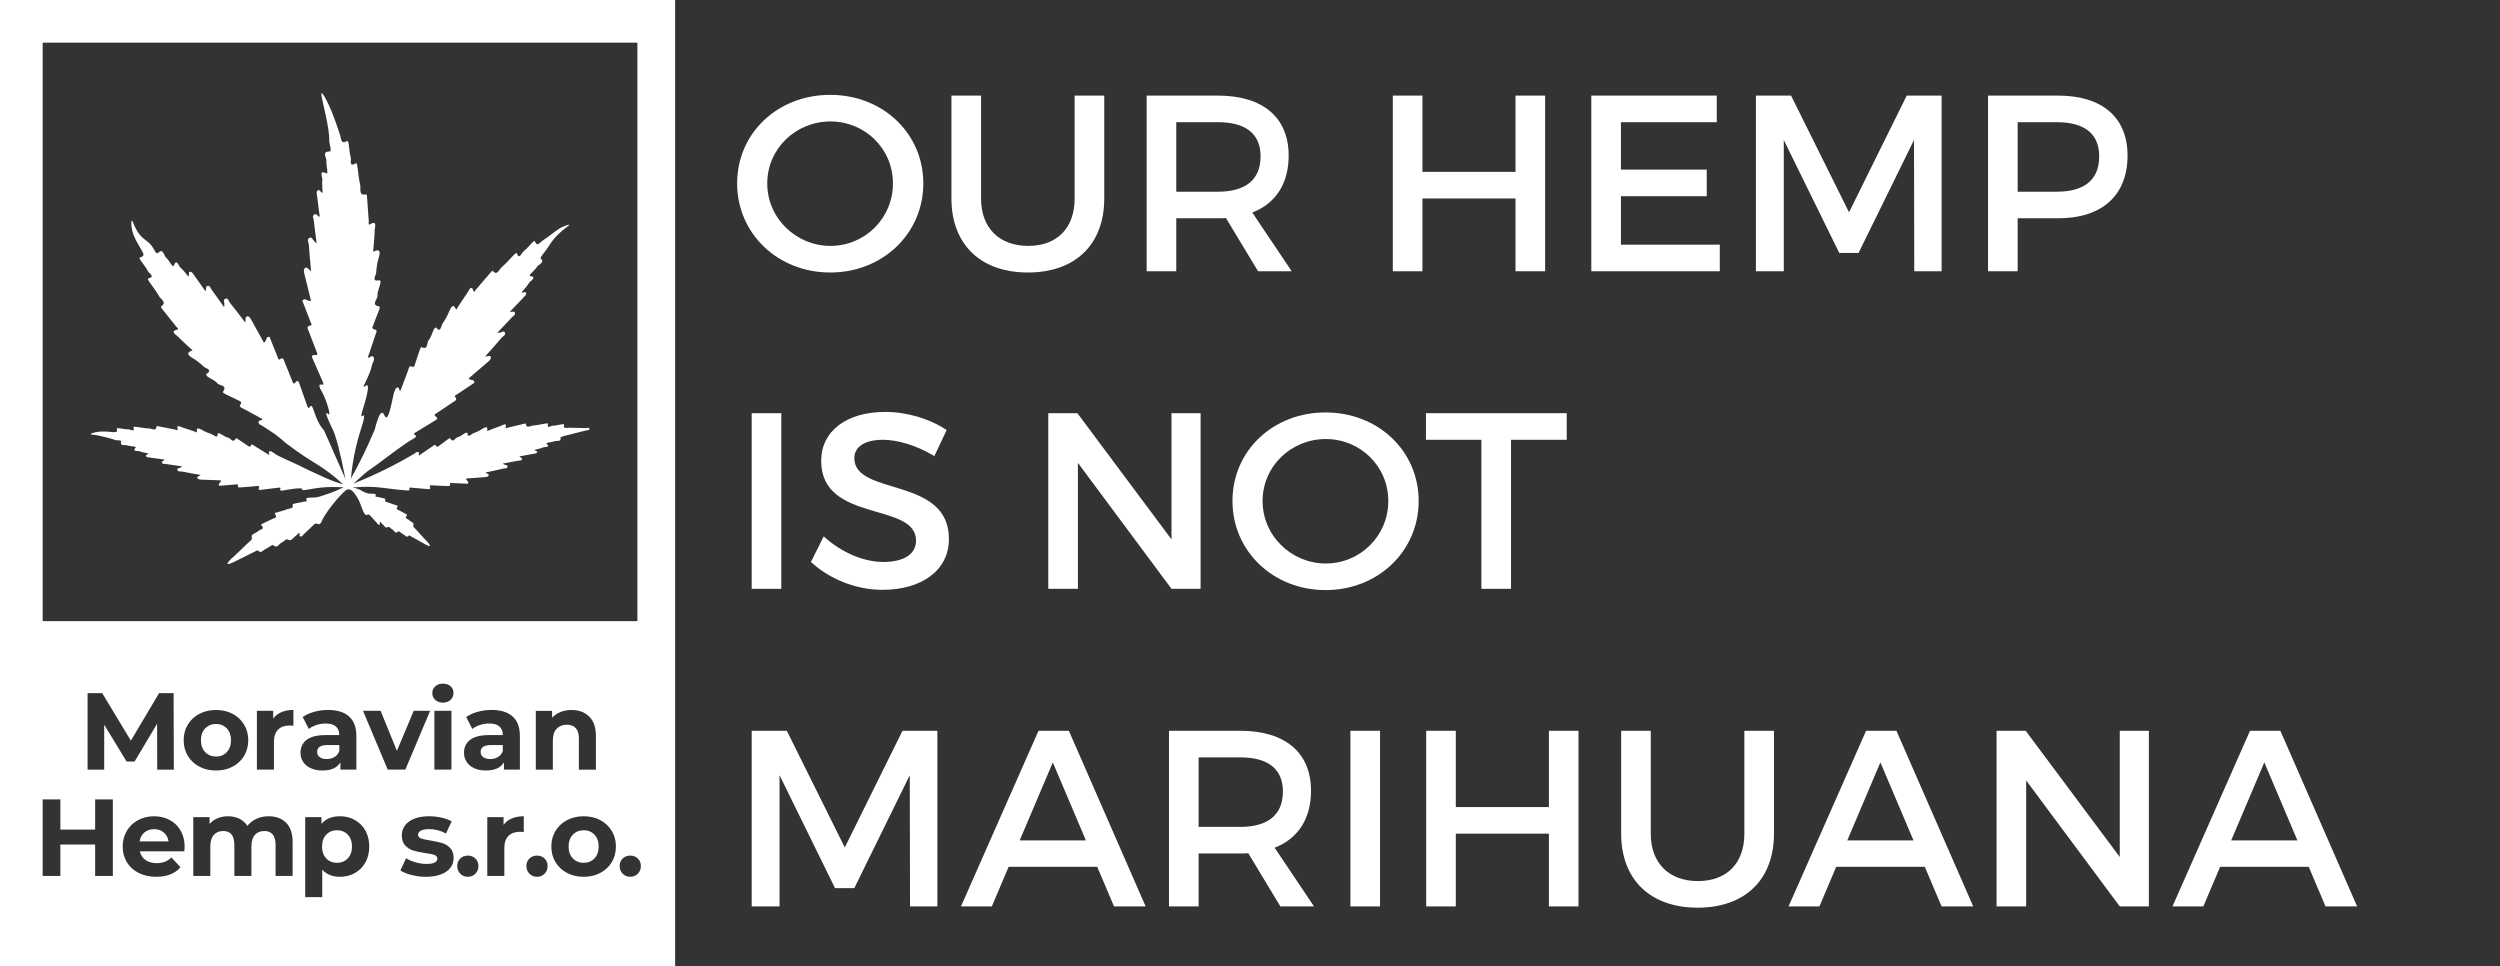 <?xml version="1.0" encoding="utf-8"?>
<!-- Generator: Adobe Illustrator 16.0.0, SVG Export Plug-In . SVG Version: 6.00 Build 0)  -->
<!DOCTYPE svg PUBLIC "-//W3C//DTD SVG 1.0//EN" "http://www.w3.org/TR/2001/REC-SVG-20010904/DTD/svg10.dtd">
<svg version="1.0" id="Layer_1" xmlns="http://www.w3.org/2000/svg" xmlns:xlink="http://www.w3.org/1999/xlink" x="0px" y="0px"
	 width="318.807px" height="123.25px" viewBox="0 0 318.807 123.25" enable-background="new 0 0 318.807 123.25"
	 xml:space="preserve">
<rect x="0" y="0" width="318.807" height="123.25" fill="#333333" stroke="none"/>
<g>
	<path fill="#FFFFFF" d="M19.658,105.735c-0.493,0-0.906,0.14-1.24,0.418c-0.334,0.279-0.54,0.66-0.613,1.144h3.692
		c-0.075-0.476-0.277-0.853-0.613-1.135C20.549,105.878,20.141,105.735,19.658,105.735z"/>
	<path fill="#FFFFFF" d="M42.977,105.876c-0.559,0-1.017,0.188-1.374,0.563c-0.357,0.377-0.536,0.881-0.536,1.514
		c0,0.631,0.179,1.137,0.536,1.512c0.357,0.377,0.815,0.564,1.374,0.564c0.557,0,1.015-0.188,1.372-0.564
		c0.356-0.375,0.537-0.881,0.537-1.512c0-0.633-0.18-1.137-0.537-1.514C43.991,106.063,43.533,105.876,42.977,105.876z"/>
	<path fill="#FFFFFF" d="M41.666,96.794c0.372,0,0.7-0.084,0.99-0.258c0.287-0.172,0.492-0.425,0.613-0.759V95.01h-1.492
		c-0.893,0-1.337,0.293-1.337,0.878c0,0.279,0.107,0.499,0.328,0.662C40.984,96.714,41.285,96.794,41.666,96.794z"/>
	<path fill="#FFFFFF" d="M27.546,96.476c0.56,0,1.016-0.188,1.374-0.564c0.357-0.377,0.536-0.881,0.536-1.513
		s-0.178-1.138-0.536-1.513c-0.358-0.377-0.814-0.564-1.374-0.564c-0.557,0-1.017,0.188-1.379,0.564
		c-0.361,0.375-0.543,0.881-0.543,1.513s0.182,1.136,0.543,1.513C26.53,96.287,26.99,96.476,27.546,96.476z"/>
	<path fill="#FFFFFF" d="M64.119,95.011h-1.492c-0.891,0-1.337,0.293-1.337,0.878c0,0.278,0.109,0.499,0.328,0.662
		c0.217,0.163,0.517,0.243,0.899,0.243c0.371,0,0.7-0.084,0.988-0.258c0.288-0.172,0.492-0.425,0.613-0.759V95.011z"/>
	<path fill="#FFFFFF" d="M0,0v123.25h86.095V0H0z M5.441,5.439h75.84v73.773H5.441V5.439z M73.429,92.857
		c-0.261-0.293-0.637-0.438-1.13-0.438c-0.548,0-0.984,0.168-1.31,0.508c-0.326,0.34-0.489,0.844-0.489,1.513v3.707h-2.174v-7.499
		h2.077v0.879c0.287-0.314,0.646-0.561,1.073-0.73c0.427-0.172,0.896-0.258,1.407-0.258c0.93,0,1.681,0.277,2.253,0.836
		c0.569,0.558,0.855,1.385,0.855,2.48v4.292H73.82v-3.958C73.82,93.593,73.69,93.151,73.429,92.857z M57.457,89.248
		c-0.251,0.236-0.577,0.355-0.976,0.355c-0.4,0-0.727-0.116-0.977-0.35c-0.251-0.231-0.376-0.521-0.376-0.863
		c0-0.344,0.125-0.631,0.376-0.864c0.25-0.231,0.576-0.349,0.977-0.349c0.398,0,0.725,0.111,0.976,0.335
		c0.25,0.223,0.376,0.502,0.376,0.836C57.833,88.712,57.708,89.011,57.457,89.248z M57.568,90.647v7.499h-2.174v-7.499H57.568z
		 M22.167,98.146h-2.119l-0.014-5.854l-2.872,4.821h-1.018l-2.856-4.696v5.729h-2.12V88.39h1.868l3.652,6.063l3.596-6.063h1.854
		L22.167,98.146z M14.39,111.701h-2.258v-4H7.699v4H5.441v-9.757h2.258v3.849h4.433v-3.849h2.258L14.39,111.701L14.39,111.701z
		 M23.505,108.564h-5.673c0.103,0.465,0.344,0.832,0.725,1.102c0.381,0.271,0.854,0.404,1.422,0.404
		c0.391,0,0.735-0.059,1.038-0.175c0.302-0.116,0.583-0.3,0.843-0.551l1.157,1.256c-0.707,0.808-1.738,1.211-3.095,1.211
		c-0.845,0-1.593-0.163-2.243-0.493c-0.651-0.33-1.153-0.789-1.506-1.374c-0.354-0.585-0.529-1.249-0.529-1.993
		c0-0.734,0.174-1.396,0.521-1.984c0.35-0.592,0.827-1.051,1.437-1.381c0.607-0.33,1.29-0.494,2.042-0.494
		c0.732,0,1.397,0.158,1.993,0.475c0.595,0.314,1.062,0.77,1.399,1.357c0.34,0.591,0.509,1.275,0.509,2.057
		C23.547,108.007,23.533,108.205,23.505,108.564z M23.952,96.391c-0.354-0.585-0.53-1.25-0.53-1.992c0-0.744,0.177-1.407,0.53-1.993
		c0.353-0.585,0.842-1.044,1.471-1.373c0.626-0.328,1.335-0.494,2.124-0.494c0.79,0,1.496,0.166,2.12,0.494
		c0.623,0.329,1.11,0.788,1.463,1.373c0.354,0.586,0.529,1.249,0.529,1.993c0,0.742-0.177,1.407-0.529,1.992
		c-0.353,0.586-0.841,1.043-1.463,1.373c-0.624,0.33-1.33,0.495-2.12,0.495c-0.789,0-1.498-0.165-2.124-0.495
		C24.794,97.434,24.304,96.977,23.952,96.391z M37.317,111.701h-2.174v-3.957c0-0.597-0.123-1.041-0.369-1.332
		c-0.247-0.293-0.597-0.439-1.053-0.439c-0.512,0-0.915,0.165-1.214,0.494c-0.296,0.33-0.445,0.822-0.445,1.473v3.764h-2.174v-3.959
		c0-1.181-0.475-1.771-1.423-1.771c-0.501,0-0.9,0.165-1.197,0.495c-0.298,0.33-0.447,0.82-0.447,1.472v3.763h-2.174v-7.498h2.077
		v0.863c0.278-0.314,0.621-0.556,1.023-0.727c0.404-0.166,0.849-0.25,1.332-0.25c0.529,0,1.008,0.104,1.437,0.313
		c0.427,0.21,0.77,0.515,1.03,0.913c0.307-0.392,0.694-0.693,1.164-0.906s0.982-0.32,1.541-0.32c0.938,0,1.685,0.277,2.237,0.83
		c0.553,0.555,0.829,1.382,0.829,2.488L37.317,111.701L37.317,111.701z M37.415,92.544c-0.242-0.02-0.405-0.028-0.487-0.028
		c-0.623,0-1.11,0.175-1.465,0.522c-0.353,0.35-0.529,0.871-0.529,1.567v3.54h-2.175v-7.499h2.077v0.991
		c0.26-0.363,0.611-0.637,1.053-0.823c0.44-0.187,0.949-0.278,1.526-0.278V92.544z M38.32,95.986c0-0.697,0.263-1.245,0.788-1.645
		c0.524-0.4,1.335-0.6,2.432-0.6h1.729c0-0.474-0.146-0.839-0.433-1.094c-0.289-0.257-0.72-0.384-1.296-0.384
		c-0.398,0-0.792,0.062-1.177,0.188c-0.386,0.123-0.714,0.295-0.983,0.508l-0.779-1.521c0.407-0.287,0.897-0.511,1.471-0.668
		c0.571-0.158,1.158-0.237,1.763-0.237c1.161,0,2.054,0.277,2.675,0.829c0.623,0.554,0.936,1.388,0.936,2.503v4.277h-2.036V97.21
		c-0.408,0.696-1.17,1.045-2.285,1.045c-0.576,0-1.076-0.098-1.499-0.293c-0.423-0.194-0.746-0.465-0.969-0.81
		C38.432,96.813,38.32,96.423,38.32,95.986z M46.6,109.979c-0.325,0.581-0.773,1.032-1.346,1.354
		c-0.571,0.319-1.206,0.48-1.902,0.48c-0.957,0-1.709-0.302-2.258-0.907v3.498H38.92v-10.202h2.077v0.864
		c0.539-0.649,1.324-0.976,2.355-0.976c0.696,0,1.331,0.16,1.902,0.479c0.571,0.32,1.021,0.772,1.346,1.354
		c0.323,0.578,0.487,1.256,0.487,2.025C47.087,108.724,46.924,109.4,46.6,109.979z M46.293,90.647h2.244l2.077,5.103l2.146-5.103
		h2.092l-3.164,7.499h-2.245L46.293,90.647z M57.429,110.669c-0.279,0.363-0.686,0.646-1.221,0.843
		c-0.534,0.2-1.169,0.302-1.902,0.302c-0.623,0-1.231-0.077-1.826-0.23c-0.596-0.151-1.068-0.347-1.421-0.578l0.724-1.562
		c0.335,0.214,0.739,0.388,1.213,0.521c0.476,0.138,0.938,0.205,1.394,0.205c0.921,0,1.381-0.229,1.381-0.687
		c0-0.212-0.125-0.364-0.376-0.458c-0.25-0.094-0.638-0.172-1.157-0.236c-0.613-0.094-1.12-0.199-1.52-0.321
		c-0.399-0.12-0.745-0.335-1.038-0.642c-0.293-0.308-0.438-0.742-0.438-1.311c0-0.473,0.136-0.895,0.411-1.262
		c0.272-0.366,0.673-0.652,1.198-0.855c0.523-0.206,1.146-0.309,1.86-0.309c0.529,0,1.058,0.06,1.582,0.176
		c0.525,0.115,0.959,0.275,1.304,0.479l-0.725,1.549c-0.661-0.373-1.38-0.559-2.161-0.559c-0.465,0-0.813,0.064-1.045,0.195
		s-0.349,0.298-0.349,0.502c0,0.232,0.125,0.396,0.376,0.488c0.251,0.093,0.648,0.18,1.199,0.264
		c0.612,0.104,1.114,0.212,1.505,0.328c0.389,0.115,0.729,0.328,1.018,0.634c0.288,0.306,0.432,0.733,0.432,1.282
		C57.847,109.894,57.708,110.308,57.429,110.669z M60.621,111.421c-0.26,0.262-0.581,0.391-0.961,0.391
		c-0.381,0-0.702-0.129-0.961-0.391c-0.261-0.258-0.391-0.584-0.391-0.974c0-0.401,0.13-0.724,0.391-0.971
		c0.259-0.247,0.58-0.369,0.961-0.369c0.38,0,0.701,0.122,0.961,0.369s0.391,0.567,0.391,0.971
		C61.011,110.837,60.881,111.164,60.621,111.421z M60.475,97.966c-0.425-0.195-0.746-0.465-0.97-0.811
		c-0.223-0.343-0.334-0.732-0.334-1.17c0-0.697,0.263-1.244,0.787-1.644c0.525-0.401,1.336-0.601,2.434-0.601h1.729
		c0-0.474-0.145-0.839-0.432-1.094c-0.289-0.257-0.72-0.384-1.296-0.384c-0.399,0-0.792,0.062-1.178,0.188
		c-0.386,0.123-0.714,0.295-0.982,0.508l-0.78-1.521c0.408-0.287,0.898-0.511,1.47-0.668c0.571-0.158,1.159-0.237,1.765-0.237
		c1.16,0,2.053,0.277,2.675,0.829c0.623,0.554,0.935,1.388,0.935,2.503v4.277h-2.035V97.21c-0.408,0.697-1.171,1.045-2.285,1.045
		C61.396,98.259,60.897,98.162,60.475,97.966z M66.795,106.098c-0.241-0.019-0.403-0.028-0.487-0.028
		c-0.623,0-1.11,0.176-1.463,0.524c-0.354,0.349-0.531,0.87-0.531,1.567v3.539H62.14v-7.498h2.076v0.988
		c0.261-0.363,0.611-0.637,1.053-0.82c0.44-0.187,0.95-0.279,1.525-0.279V106.098z M69.443,111.421
		c-0.26,0.262-0.581,0.391-0.961,0.391c-0.381,0-0.702-0.129-0.961-0.391c-0.262-0.258-0.392-0.584-0.392-0.974
		c0-0.401,0.13-0.724,0.392-0.971c0.259-0.247,0.58-0.369,0.961-0.369c0.38,0,0.701,0.122,0.961,0.369s0.39,0.567,0.39,0.971
		C69.833,110.837,69.704,111.164,69.443,111.421z M78.015,109.944c-0.354,0.585-0.841,1.044-1.463,1.374
		c-0.623,0.33-1.33,0.495-2.119,0.495s-1.498-0.165-2.125-0.495s-1.118-0.789-1.471-1.374c-0.354-0.585-0.53-1.249-0.53-1.993
		c0-0.742,0.176-1.406,0.53-1.994c0.353-0.584,0.843-1.041,1.471-1.371s1.335-0.494,2.125-0.494s1.496,0.164,2.119,0.494
		c0.622,0.33,1.109,0.787,1.463,1.371c0.354,0.588,0.529,1.252,0.529,1.994C78.544,108.695,78.368,109.359,78.015,109.944z
		 M81.333,111.421c-0.261,0.262-0.581,0.391-0.962,0.391s-0.702-0.129-0.961-0.391c-0.26-0.258-0.39-0.584-0.39-0.974
		c0-0.401,0.13-0.724,0.39-0.971s0.581-0.369,0.961-0.369s0.701,0.122,0.962,0.369c0.259,0.247,0.391,0.567,0.391,0.971
		C81.723,110.837,81.592,111.164,81.333,111.421z"/>
	<path fill="#FFFFFF" d="M74.433,105.876c-0.558,0-1.018,0.188-1.379,0.563c-0.363,0.377-0.545,0.881-0.545,1.514
		c0,0.631,0.182,1.137,0.545,1.512c0.361,0.377,0.821,0.564,1.379,0.564s1.015-0.188,1.374-0.564
		c0.356-0.375,0.535-0.881,0.535-1.512c0-0.633-0.179-1.137-0.535-1.514C75.448,106.063,74.991,105.876,74.433,105.876z"/>
</g>
<path fill="#FFFFFF" d="M74.706,54.587c-0.7-0.021-1.41-0.005-2.104-0.046c-0.274-0.016-0.826,0.212-0.668-0.36
	c0.04-0.146-0.222-0.081-0.354-0.061c-0.368,0.055-0.741,0.165-1.099,0.17c-0.201,0.003-0.79,0.435-0.602-0.222
	c0.037-0.13-0.231-0.069-0.363-0.048c-0.517,0.08-1.032,0.21-1.543,0.247c-0.311,0.023-0.863,0.428-0.905-0.198
	c-0.008-0.105-0.244-0.026-0.388,0.009c-0.651,0.16-1.305,0.314-1.957,0.465c-0.087,0.02-0.293,0.157-0.241-0.03
	c0.193-0.696-0.354-0.291-0.603-0.208c-0.583,0.194-1.149,0.434-1.763,0.671c0.114-0.537-0.054-0.646-0.631-0.271
	c-0.362,0.236-0.78,0.423-1.195,0.579c-0.209,0.078-0.639,0.636-0.688-0.054c-0.008-0.122-0.235-0.035-0.369,0.045
	c-0.292,0.176-0.577,0.421-0.892,0.492c-0.282,0.064-0.581,0.782-0.92,0.136c-0.043-0.084-0.264,0.084-0.373,0.162
	c-0.336,0.238-0.645,0.504-0.989,0.733c-0.119,0.08-0.307,0.347-0.475,0.013c-0.099-0.197-0.329,0.036-0.476,0.135
	c-0.562,0.377-1.117,0.76-1.678,1.142c-0.135-0.138,0.151-0.347-0.064-0.435c-0.049-0.02-0.093-0.025-0.134-0.021
	c-0.185,0.021-0.38,0.222-0.38,0.222c-0.939,0.554-1.936,1.105-2.989,1.644c-1.663,0.85-3.269,1.566-4.794,2.172
	c0.312-0.24,0.751-0.683,1.325-1.18c0.844-0.732,0.736-0.505,3.061-2.276c0.074-0.057,0.563-0.432,1.222-0.908
	c0.285-0.206,0.59-0.421,0.958-0.674c0.515-0.355,0.84-0.555,1.032-0.649c0,0,0.39-0.202,0.387-0.353
	c-0.001-0.065-0.063-0.136-0.222-0.218c-0.093-0.048-0.057-0.134,0.223-0.307c0.763-0.475,1.532-0.931,2.298-1.401
	c0.279-0.171,0.638-0.328,0.193-0.608c-0.291-0.183,0.027-0.336,0.18-0.44c0.67-0.456,1.353-0.882,2.016-1.353
	c0.202-0.143,0.658-0.278,0.307-0.677c-0.15-0.172,0.15-0.279,0.285-0.37c0.725-0.487,1.45-0.969,2.156-1.439
	c0.018-0.558-0.514-0.198-0.713-0.572c0.78-0.665,1.561-1.326,2.337-1.997c0.216-0.186,0.522-0.406,0.488-0.682
	c-0.039-0.324-0.414-0.094-0.736-0.105c0.744-0.838,1.434-1.591,2.091-2.374c0.167-0.198,0.573-0.344,0.436-0.678
	c-0.124-0.298-0.45-0.012-0.686,0.012c-0.081,0.009-0.161,0.017-0.3,0.03c0.673-0.708,1.296-1.349,1.901-2.009
	c0.14-0.152,0.42-0.239,0.368-0.53c-0.061-0.338-0.392-0.04-0.629-0.179c0.593-0.618,1.165-1.208,1.727-1.812
	c0.146-0.157,0.385-0.323,0.319-0.562c-0.075-0.268-0.372,0.062-0.565-0.089c0.327-0.404,0.709-0.783,0.959-1.223
	c0.12-0.212,1.063-0.681,0.133-0.854c-0.173-0.032,0.044-0.246,0.117-0.332c0.239-0.284,0.554-0.518,0.738-0.825
	c0.197-0.33,1.103-0.581,0.432-1.112c-0.013-0.01,0.257-0.43,0.424-0.632c0.872-1.053,0.931-1.682,2.468-2.957
	c0.442-0.367,0.819-0.601,0.785-0.666c-0.039-0.076-0.594,0.139-1.043,0.364c-0.559,0.281-1.293,0.962-2.317,1.63
	c-0.311,0.201-0.74,0.891-0.994,0.14c-0.065-0.192-0.299,0.088-0.43,0.215c-0.356,0.354-0.68,0.771-1.064,1.063
	c-0.216,0.163-0.533,1.106-0.818,0.236c-0.056-0.171-0.303,0.11-0.431,0.239c-0.499,0.499-0.963,1.053-1.49,1.502
	c-0.319,0.272-0.617,1.157-1.13,0.506c-0.085-0.109-0.285,0.166-0.414,0.319c-0.587,0.695-1.181,1.384-1.778,2.07
	c-0.077,0.091-0.198,0.406-0.281,0.16c-0.31-0.916-0.602-0.037-0.81,0.253c-0.487,0.678-0.924,1.393-1.413,2.141
	c-0.276-0.679-0.541-0.663-0.887,0.208c-0.217,0.546-0.531,1.084-0.866,1.586c-0.168,0.252-0.219,1.206-0.786,0.49
	c-0.099-0.126-0.28,0.15-0.365,0.344c-0.188,0.426-0.314,0.921-0.603,1.249c-0.26,0.296-0.048,1.32-0.896,0.883
	c-0.109-0.056-0.225,0.303-0.285,0.474c-0.188,0.53-0.323,1.067-0.527,1.593c-0.071,0.182-0.075,0.623-0.505,0.392
	c-0.254-0.136-0.331,0.303-0.417,0.528c-0.327,0.861-0.646,1.723-0.97,2.589c-0.247-0.045-0.093-0.502-0.394-0.425
	c-0.309,0.079-0.288,0.409-0.407,0.629c-0.088,0.161-0.082,0.282-0.082,0.282c-0.347,1.629-0.608,2.869-0.912,2.897
	c-0.215,0.019-0.286-0.585-0.533-0.595c-0.33-0.013-0.674,1.041-0.959,2.206l-0.146,0.296c-0.382,0.911-0.806,1.856-1.277,2.829
	c-0.527,1.085-1.064,2.104-1.599,3.054c0.104-1.162,0.287-2.44,0.597-3.804c0.193-0.856,0.415-1.654,0.648-2.389
	c0,0,0.604-1.752,0.385-1.858c-0.074-0.036-0.201,0.161-0.272,0.122c-0.133-0.074,0.164-0.859,0.425-1.788
	c0.147-0.521,0.57-2.03,0.302-2.168c-0.135-0.069-0.37,0.258-0.438,0.195c-0.116-0.105,0.479-0.988,0.859-2.122
	c0.196-0.586,0.116-0.59,0.274-0.906c0.038-0.076,0.203-0.414,0.158-0.627c-0.012-0.058-0.041-0.117-0.092-0.176
	c-0.234-0.268-0.419,0.219-0.69,0.09c0.319-0.946,0.64-1.884,0.951-2.827c0.082-0.248,0.328-0.668-0.017-0.725
	c-0.583-0.098-0.266-0.47-0.2-0.671c0.186-0.578,0.445-1.122,0.65-1.692c0.067-0.185,0.219-0.564,0.072-0.591
	c-1.137-0.207-0.187-0.922-0.222-1.346c-0.038-0.47,0.201-0.972,0.331-1.455c0.059-0.22,0.085-0.575-0.104-0.537
	c-1.068,0.218-0.423-0.617-0.401-0.943c0.043-0.647,0.133-1.311,0.32-1.915c0.302-0.965,0.06-1.157-0.704-0.775
	c0.074-0.958,0.175-1.854,0.198-2.752c0.01-0.384,0.369-1.318-0.596-0.759c-0.26,0.15-0.147-0.197-0.157-0.326
	c-0.075-0.979-0.145-1.959-0.206-2.939c-0.013-0.216-0.005-0.581-0.166-0.548c-0.971,0.199-0.612-0.744-0.722-1.189
	c-0.182-0.733-0.226-1.512-0.342-2.268c-0.031-0.195-0.063-0.597-0.243-0.491c-0.908,0.535-0.527-0.47-0.617-0.753
	c-0.159-0.505-0.166-1.074-0.253-1.612c-0.032-0.195-0.054-0.588-0.257-0.47c-0.792,0.457-0.705-0.412-0.856-0.791
	c-0.147-0.368-0.374-1.244-1.05-2.936c-0.452-1.13-1.143-2.458-1.3-2.395c-0.205,0.084,0.55,2.513,0.865,4.668
	c0.202,1.388,0.025,1.309,0.191,1.956c0.043,0.169,0.188,0.689,0.023,0.797c-0.021,0.013-0.045,0.02-0.075,0.02
	c-1.034-0.009-0.344,0.813-0.395,1.225c-0.046,0.381,0.086,0.791,0.111,1.19c0.007,0.123,0.062,0.449-0.129,0.359
	c-1.024-0.485-0.456,0.546-0.495,0.805c-0.08,0.539,0.013,1.115,0.034,1.674c-0.297-0.003-0.343-0.481-0.61-0.306
	c-0.237,0.155-0.129,0.456-0.102,0.686c0.1,0.886,0.224,1.769,0.344,2.688c-0.329-0.044-0.433-0.518-0.737-0.276
	c-0.262,0.21-0.054,0.472-0.03,0.694c0.104,0.963,0.235,1.922,0.37,2.972c-0.124-0.106-0.196-0.167-0.269-0.228
	c-0.209-0.18-0.314-0.64-0.651-0.474c-0.378,0.187-0.092,0.584-0.075,0.862c0.063,1.102,0.181,2.2,0.288,3.406
	c-0.32-0.208-0.515-0.655-0.789-0.409c-0.233,0.208-0.099,0.599-0.025,0.902c0.259,1.087,0.531,2.171,0.799,3.257
	c-0.465,0.178-0.715-0.484-1.104-0.004c0.338,0.872,0.688,1.767,1.03,2.666c0.064,0.168,0.277,0.461,0.008,0.503
	c-0.632,0.097-0.289,0.519-0.199,0.776c0.297,0.844,0.645,1.663,0.959,2.499c0.072,0.19,0.266,0.533-0.147,0.49
	c-0.633-0.066-0.401,0.308-0.257,0.641c0.396,0.912,0.806,1.816,1.197,2.731c0.143,0.334,0.115,0.43-0.01,0.407
	c-0.235-0.043-0.346-0.016-0.387,0.051c-0.082,0.136,0.129,0.539,0.129,0.539c0.619,0.972,1.279,3.063,1.092,3.191
	c-0.073,0.051-0.267-0.208-0.339-0.16c-0.18,0.12,0.698,1.868,0.759,1.988c0.003,0.006,0.001,0.001,0.002,0.005
	c0.404,0.803,0.941,2.706,1.665,6.415c-0.908-2.061-1.815-4.123-2.725-6.184c-0.096-0.102-0.201-0.225-0.307-0.371
	c-0.639-0.882-1.034-2.255-1.059-2.31c-0.13-0.283-0.199-0.732-0.539-0.233c-0.068,0.099-0.146,0.051-0.264-0.272
	c-0.319-0.884-0.621-1.773-0.935-2.658c-0.115-0.324-0.199-0.733-0.571-0.268c-0.243,0.303-0.332-0.059-0.405-0.237
	c-0.32-0.779-0.607-1.569-0.944-2.342c-0.104-0.236-0.145-0.75-0.617-0.399c-0.203,0.151-0.249-0.191-0.313-0.348
	c-0.341-0.841-0.676-1.685-1.004-2.504c-0.556-0.07-0.303,0.548-0.719,0.734c-0.508-0.919-1.011-1.839-1.526-2.754
	c-0.143-0.255-0.301-0.612-0.584-0.599c-0.334,0.015-0.179,0.448-0.257,0.802c-0.688-0.894-1.302-1.722-1.954-2.517
	c-0.165-0.201-0.228-0.661-0.592-0.538c-0.324,0.108-0.104,0.493-0.127,0.755c-0.008,0.089-0.017,0.179-0.031,0.333
	c-0.573-0.806-1.09-1.548-1.628-2.275c-0.124-0.167-0.152-0.484-0.457-0.453c-0.351,0.036-0.118,0.428-0.307,0.676
	c-0.5-0.706-0.974-1.391-1.466-2.064c-0.128-0.175-0.245-0.452-0.499-0.401c-0.284,0.058-0.013,0.415-0.205,0.614
	c-0.338-0.396-0.639-0.851-1.031-1.166c-0.188-0.152-0.465-1.232-0.829-0.222c-0.066,0.187-0.236-0.071-0.31-0.16
	c-0.235-0.288-0.406-0.656-0.676-0.886c-0.291-0.249-0.358-1.268-1.028-0.575c-0.189,0.195-0.472-0.389-0.548-0.525
	c-0.656-1.19-1.423-1.016-2.202-2.437c-0.351-0.641-0.475-1.188-0.582-1.161c-0.096,0.025-0.087,0.497-0.034,0.871
	c0.184,1.277,1.078,2.486,1.161,2.701c0.139,0.36,0.743,0.895-0.062,1.108c-0.206,0.054,0.025,0.338,0.128,0.492
	c0.281,0.425,0.634,0.818,0.848,1.269c0.12,0.253,1.001,0.686,0.071,0.923C18.75,35.55,18.982,35.847,19.085,36
	c0.399,0.595,0.86,1.155,1.203,1.777c0.207,0.376,1.034,0.783,0.276,1.289c-0.127,0.085,0.107,0.329,0.234,0.485
	c0.577,0.71,1.147,1.426,1.715,2.145c0.074,0.095,0.366,0.256,0.102,0.326c-0.981,0.258-0.159,0.658,0.089,0.913
	c0.58,0.598,1.209,1.143,1.859,1.749c-0.738,0.244-0.776,0.537,0.026,0.996c0.504,0.288,0.98,0.682,1.415,1.096
	c0.22,0.208,1.166,0.35,0.33,0.911c-0.146,0.098,0.095,0.323,0.271,0.434c0.389,0.244,0.859,0.428,1.131,0.775
	c0.243,0.313,1.313,0.171,0.701,1.066c-0.078,0.115,0.259,0.274,0.418,0.356c0.493,0.254,1.005,0.453,1.49,0.724
	c0.169,0.094,0.61,0.138,0.291,0.591c-0.189,0.268,0.235,0.392,0.444,0.507c0.796,0.437,1.596,0.865,2.399,1.3
	c-0.096,0.269-0.523,0.058-0.507,0.396c0.016,0.347,0.352,0.353,0.548,0.505c0.077,0.059,1.513,0.993,1.588,1.053
	c0.578,0.46,0.958,0.746,1.326,1.095c0.454,0.349,0.914,0.687,1.384,1.02c1.314,0.931,2.195,1.435,2.844,1.849
	c0.805,0.512,1.886,1.283,3.114,2.421c-0.307-0.103-0.686-0.221-0.996-0.327c-0.783-0.267-1.645-0.669-3.37-1.471
	c-0.179-0.083-0.305-0.143-0.48-0.231c-0.266-0.134-0.397-0.213-0.787-0.399c-0.991-0.472-2.713-1.187-3.063-1.468
	c-0.029-0.024-0.063-0.081-0.18-0.131c-0.176-0.077-0.315-0.289-0.543-0.187c-0.221,0.098,0.084,0.303-0.048,0.45
	c-0.601-0.372-1.194-0.744-1.793-1.111c-0.157-0.096-0.407-0.327-0.502-0.121c-0.161,0.349-0.366,0.082-0.494,0.005
	c-0.368-0.222-0.7-0.485-1.061-0.717c-0.115-0.075-0.353-0.239-0.395-0.152c-0.325,0.677-0.664-0.05-0.962-0.105
	c-0.329-0.061-0.637-0.302-0.948-0.472c-0.142-0.077-0.382-0.158-0.386-0.033c-0.022,0.713-0.493,0.155-0.713,0.082
	c-0.439-0.144-0.882-0.321-1.268-0.549c-0.616-0.364-0.787-0.246-0.646,0.303c-0.647-0.221-1.247-0.446-1.862-0.624
	c-0.262-0.076-0.847-0.471-0.618,0.237c0.063,0.191-0.158,0.057-0.249,0.039c-0.686-0.13-1.371-0.263-2.056-0.403
	c-0.15-0.031-0.4-0.102-0.403,0.006c-0.019,0.645-0.609,0.249-0.934,0.237c-0.534-0.018-1.077-0.132-1.616-0.196
	c-0.138-0.016-0.421-0.068-0.377,0.064c0.223,0.668-0.407,0.247-0.617,0.251c-0.373,0.009-0.765-0.09-1.149-0.132
	c-0.14-0.016-0.413-0.073-0.365,0.076c0.053,0.162,0.045,0.262,0,0.324c-0.097,0.13-0.609,0.08-0.682,0.071
	c-0.305-0.041-1.272-0.152-2.104,0.042c-0.226,0.053-0.561,0.156-0.552,0.228c0.006,0.063,0.269,0.068,0.578,0.102
	c0.266,0.029,0.626,0.116,1.347,0.291c1.347,0.327,1.098,0.372,1.414,0.384c0.158,0.006,0.604-0.012,0.555,0.18
	c-0.173,0.649,0.504,0.365,0.779,0.471c0.255,0.097,0.558,0.088,0.837,0.146c0.086,0.017,0.319,0.043,0.226,0.146
	c-0.497,0.556,0.304,0.385,0.476,0.457c0.357,0.148,0.769,0.194,1.158,0.282c-0.051,0.187-0.388,0.128-0.31,0.328
	c0.069,0.178,0.294,0.164,0.456,0.189c0.626,0.097,1.254,0.18,1.905,0.271c-0.083,0.199-0.425,0.178-0.309,0.412
	c0.104,0.204,0.316,0.121,0.474,0.146c0.679,0.11,1.359,0.2,2.104,0.307c-0.092,0.059-0.146,0.093-0.2,0.127
	c-0.156,0.099-0.49,0.082-0.43,0.323c0.068,0.271,0.387,0.164,0.581,0.204c0.769,0.16,1.543,0.286,2.39,0.437
	c-0.194,0.163-0.532,0.204-0.407,0.421c0.105,0.184,0.396,0.171,0.616,0.18c0.79,0.034,1.579,0.059,2.369,0.088
	c0.048,0.325-0.446,0.362-0.179,0.694c0.654-0.054,1.326-0.112,2-0.165c0.125-0.01,0.362-0.09,0.347,0.088
	c-0.034,0.413,0.312,0.275,0.502,0.265c0.628-0.034,1.248-0.104,1.874-0.15c0.143-0.01,0.409-0.07,0.313,0.181
	c-0.147,0.388,0.147,0.31,0.399,0.278c0.691-0.083,1.38-0.177,2.071-0.257c0.253-0.029,0.315,0.006,0.279,0.08
	c-0.069,0.143-0.066,0.217-0.024,0.254c0.081,0.071,0.39,0.016,0.39,0.016c0.609-0.125,2.249-0.394,2.399-0.193
	c0.032,0.043-0.03,0.072,0,0.115c0.115,0.164,1.096-0.156,2.46-0.291c0.861-0.083,1.638-0.068,1.986-0.062
	c0.334,0.007,0.622,0.022,0.845,0.036c-0.629,0.299-1.374,0.619-2.181,0.893c-0.747,0.252-1.12,0.379-1.468,0.4
	c-0.462,0.029-1.054-0.023-1.119,0.155c-0.037,0.101,0.109,0.217,0.048,0.306c-0.047,0.068-0.176,0.031-0.282,0.059
	c-0.309,0.078-0.623,0.133-0.936,0.191c-0.213,0.041-0.597,0.104-0.571,0.21c0.128,0.565-0.387,0.445-0.632,0.55
	c-0.424,0.178-0.881,0.284-1.326,0.42c-0.151,0.045-0.434,0.06-0.272,0.271c0.325,0.426-0.104,0.449-0.317,0.563
	c-0.385,0.201-0.796,0.361-1.185,0.559c-0.111,0.057-0.373,0.158-0.26,0.27c0.517,0.506-0.167,0.525-0.345,0.696
	c-0.282,0.272-0.976,0.465-0.897,0.708c0.152,0.473-0.192,0.574-0.39,0.775c-0.481,0.496-1.017,0.944-1.501,1.438
	c-0.406,0.413-0.93,0.734-1.225,1.314c0.337,0.003,0.565-0.114,0.804-0.234c0.861-0.438,1.729-0.863,2.597-1.289
	c0.171-0.085,0.478-0.251,0.509-0.214c0.411,0.464,0.663-0.03,0.951-0.157c0.354-0.154,0.903-0.591,0.98-0.523
	c0.59,0.524,0.758-0.185,1.102-0.305c0.281-0.099,0.529-0.531,0.771-0.404c0.428,0.229,0.563-0.055,0.78-0.236
	c0.238-0.198,0.462-0.412,0.728-0.653c0.077,0.181-0.097,0.425,0.089,0.496c0.224,0.087,0.325-0.147,0.458-0.274
	c0.398-0.377,0.793-0.76,1.195-1.135c0.113-0.104,0.23-0.277,0.403-0.228c0.218,0.063,0.323,0.096,0.405,0.065
	c0.167-0.065,0.252-0.275,0.279-0.348c0.296-0.781,1.686-2.636,2.739-3.652c0.064-0.062,0.167-0.16,0.3-0.275
	c0.072-0.061,0.2-0.146,0.362-0.157c0.481-0.03,0.881,0.624,1.152,1.071c0.124,0.203,0.283,0.5,0.421,0.889
	c0,0,0.432,1.326,0.69,1.309c0.075-0.006,0.152-0.014,0.283-0.058c0.121-0.042,0.2,0.097,0.278,0.179
	c0.276,0.297,0.547,0.598,0.82,0.896c0.091,0.1,0.158,0.286,0.317,0.216c0.131-0.059,0.014-0.253,0.07-0.397
	c0.184,0.189,0.336,0.358,0.499,0.517c0.15,0.144,0.24,0.368,0.544,0.183c0.173-0.106,0.339,0.238,0.535,0.314
	c0.24,0.094,0.345,0.658,0.77,0.236c0.055-0.057,0.434,0.287,0.679,0.408c0.2,0.099,0.368,0.49,0.665,0.117
	c0.023-0.029,0.234,0.1,0.354,0.166c0.603,0.333,1.204,0.665,1.803,1.008c0.165,0.094,0.323,0.186,0.56,0.18
	c-0.197-0.461-0.559-0.713-0.837-1.041c-0.332-0.387-0.7-0.742-1.03-1.133c-0.134-0.16-0.375-0.239-0.26-0.617
	c0.059-0.195-0.424-0.344-0.617-0.559C52,66.148,51.52,66.139,51.892,65.73c0.081-0.09-0.102-0.169-0.179-0.213
	c-0.27-0.155-0.555-0.279-0.821-0.438c-0.148-0.088-0.449-0.103-0.213-0.447c0.116-0.17-0.081-0.178-0.188-0.213
	c-0.309-0.104-0.629-0.186-0.924-0.324c-0.171-0.081-0.534,0.02-0.435-0.434c0.02-0.084-0.249-0.132-0.396-0.162
	c-0.219-0.045-0.439-0.086-0.655-0.146c-0.073-0.021-0.165,0.01-0.197-0.044c-0.042-0.071,0.064-0.165,0.04-0.244
	c-0.043-0.143-0.453-0.088-0.783-0.115c-0.09-0.008-0.165-0.02-0.237-0.037c-0.397-0.101-0.68-0.269-0.805-0.344
	c-0.229-0.138-0.585-0.303-1.137-0.396c1.456-0.156,2.645-0.097,3.494-0.004c0.938,0.102,3.75,0.494,3.776,0.338
	c0.002-0.014,0.008-0.131-0.045-0.232c-0.037-0.07,0.021-0.107,0.265-0.087c0.667,0.054,1.33,0.12,1.997,0.176
	c0.243,0.021,0.529,0.087,0.373-0.283c-0.102-0.242,0.157-0.193,0.294-0.188c0.602,0.022,1.199,0.069,1.803,0.079
	c0.185,0.003,0.521,0.126,0.473-0.276c-0.021-0.171,0.209-0.101,0.33-0.096c0.647,0.027,1.295,0.059,1.925,0.089
	c0.245-0.332-0.233-0.351-0.199-0.668c0.758-0.056,1.514-0.108,2.271-0.169c0.211-0.017,0.49-0.014,0.586-0.197
	c0.11-0.215-0.216-0.243-0.409-0.394c0.808-0.177,1.546-0.327,2.276-0.509c0.186-0.046,0.495,0.047,0.551-0.219
	c0.049-0.237-0.271-0.208-0.426-0.299c-0.053-0.031-0.105-0.063-0.196-0.116c0.71-0.13,1.359-0.242,2.008-0.372
	c0.148-0.031,0.356,0.043,0.448-0.158c0.104-0.233-0.225-0.2-0.312-0.391c0.621-0.111,1.22-0.213,1.817-0.33
	c0.155-0.03,0.371-0.024,0.431-0.2c0.067-0.196-0.254-0.128-0.309-0.308c0.369-0.099,0.762-0.158,1.1-0.314
	c0.162-0.076,0.938,0.061,0.438-0.461c-0.093-0.097,0.13-0.13,0.212-0.15c0.265-0.065,0.556-0.068,0.797-0.172
	c0.26-0.112,0.92,0.14,0.729-0.484c-0.003-0.011,0.338-0.147,0.526-0.195c0.916-0.236,1.836-0.457,2.752-0.695
	c0.148-0.039,0.415,0.02,0.423-0.178C75.171,54.463,74.872,54.592,74.706,54.587z"/>
<g>
	<path fill="#FFFFFF" d="M117.744,23.391c0,6.399-5.184,11.359-11.871,11.359s-11.871-4.96-11.871-11.359
		c0-6.432,5.184-11.295,11.871-11.295S117.744,16.991,117.744,23.391z M97.842,23.391c0,4.448,3.68,7.967,8.063,7.967
		c4.383,0,7.967-3.52,7.967-7.967s-3.584-7.903-7.967-7.903C101.49,15.487,97.842,18.943,97.842,23.391z"/>
	<path fill="#FFFFFF" d="M140.817,25.311c0,5.855-3.68,9.439-9.728,9.439c-6.047,0-9.759-3.584-9.759-9.439V12.191h3.776v13.119
		c0,3.776,2.336,6.047,6.016,6.047c3.648,0,5.919-2.24,5.919-6.047V12.191h3.776V25.311z"/>
	<path fill="#FFFFFF" d="M156.337,27.806c-0.32,0.032-0.672,0.032-1.024,0.032h-5.312v6.751h-3.776V12.191h9.087
		c5.728,0,9.023,2.784,9.023,7.647c0,3.584-1.664,6.112-4.64,7.264l5.023,7.487h-4.288L156.337,27.806z M155.313,24.447
		c3.456,0,5.439-1.472,5.439-4.512c0-2.944-1.983-4.352-5.439-4.352h-5.312v8.864H155.313z"/>
	<path fill="#FFFFFF" d="M193.264,34.59v-9.279h-11.871v9.279h-3.776V12.191h3.776v9.728h11.871v-9.728h3.775V34.59H193.264z"/>
	<path fill="#FFFFFF" d="M206.705,15.583v6.048h10.943v3.392h-10.943v6.176h12.606v3.392h-16.383V12.191h15.999v3.392H206.705z"/>
	<path fill="#FFFFFF" d="M244.112,34.59l-0.032-16.735l-7.071,14.399h-2.464l-7.072-14.399V34.59h-3.552V12.191h4.48l7.391,14.879
		l7.36-14.879h4.447V34.59H244.112z"/>
	<path fill="#FFFFFF" d="M262.448,12.191c5.632,0,8.863,2.784,8.863,7.647c0,5.056-3.231,8-8.863,8h-5.151v6.751h-3.776V12.191
		H262.448z M257.297,24.447h4.991c3.456,0,5.408-1.472,5.408-4.512c0-2.944-1.952-4.352-5.408-4.352h-4.991V24.447z"/>
	<path fill="#FFFFFF" d="M95.858,75.089V52.691h3.776v22.398H95.858z"/>
	<path fill="#FFFFFF" d="M120.72,54.835l-1.568,3.328c-2.432-1.472-4.864-2.08-6.56-2.08c-2.208,0-3.647,0.832-3.647,2.336
		c0,4.896,12.095,2.272,12.063,10.335c0,3.999-3.52,6.464-8.447,6.464c-3.52,0-6.848-1.44-9.151-3.553l1.632-3.264
		c2.304,2.112,5.184,3.264,7.583,3.264c2.624,0,4.191-0.991,4.191-2.719c0-4.992-12.095-2.209-12.095-10.176
		c0-3.84,3.295-6.24,8.159-6.24C115.793,52.531,118.641,53.459,120.72,54.835z"/>
	<path fill="#FFFFFF" d="M149.392,75.089l-11.935-16.063v16.063h-3.776V52.691h3.712l11.999,16.095V52.691h3.711v22.398H149.392z"/>
	<path fill="#FFFFFF" d="M180.912,63.89c0,6.4-5.184,11.359-11.871,11.359s-11.872-4.959-11.872-11.359
		c0-6.431,5.184-11.294,11.872-11.294S180.912,57.491,180.912,63.89z M161.009,63.89c0,4.448,3.68,7.968,8.063,7.968
		s7.968-3.52,7.968-7.968c0-4.447-3.584-7.903-7.968-7.903C164.657,55.987,161.009,59.443,161.009,63.89z"/>
	<path fill="#FFFFFF" d="M192.688,56.083v19.006h-3.775V56.083h-7.071v-3.392h17.95v3.392H192.688z"/>
	<path fill="#FFFFFF" d="M116.049,115.589l-0.032-16.734l-7.072,14.398h-2.464L99.41,98.855v16.734h-3.552V93.191h4.479
		l7.392,14.879l7.359-14.879h4.448v22.398H116.049z"/>
	<path fill="#FFFFFF" d="M128.625,110.535l-2.144,5.055h-3.936l9.887-22.398h3.872l9.792,22.398h-4.032l-2.144-5.055H128.625z
		 M134.257,97.223l-4.224,9.951h8.447L134.257,97.223z"/>
	<path fill="#FFFFFF" d="M159.184,108.806c-0.319,0.032-0.671,0.032-1.023,0.032h-5.312v6.751h-3.776V93.191h9.087
		c5.728,0,9.023,2.784,9.023,7.648c0,3.584-1.664,6.111-4.64,7.264l5.023,7.486h-4.288L159.184,108.806z M158.161,105.447
		c3.456,0,5.439-1.473,5.439-4.512c0-2.943-1.983-4.352-5.439-4.352h-5.312v8.863H158.161z"/>
	<path fill="#FFFFFF" d="M172.209,115.589V93.191h3.776v22.398H172.209z"/>
	<path fill="#FFFFFF" d="M197.519,115.589v-9.279h-11.871v9.279h-3.776V93.191h3.776v9.729h11.871v-9.729h3.775v22.398H197.519z"/>
	<path fill="#FFFFFF" d="M226.222,106.31c0,5.855-3.68,9.439-9.728,9.439c-6.047,0-9.759-3.584-9.759-9.439V93.191h3.775v13.119
		c0,3.776,2.336,6.048,6.016,6.048c3.647,0,5.92-2.239,5.92-6.048V93.191h3.775V106.31z"/>
	<path fill="#FFFFFF" d="M234.16,110.535l-2.144,5.055h-3.936l9.887-22.398h3.872l9.791,22.398h-4.031l-2.144-5.055H234.16z
		 M239.792,97.223l-4.224,9.951h8.447L239.792,97.223z"/>
	<path fill="#FFFFFF" d="M270.318,115.589l-11.935-16.063v16.063h-3.776V93.191h3.712l11.999,16.096V93.191h3.712v22.398H270.318z"
		/>
	<path fill="#FFFFFF" d="M283.119,110.535l-2.144,5.055h-3.936l9.887-22.398h3.872l9.791,22.398h-4.031l-2.144-5.055H283.119z
		 M288.751,97.223l-4.224,9.951h8.447L288.751,97.223z"/>
</g>
</svg>
